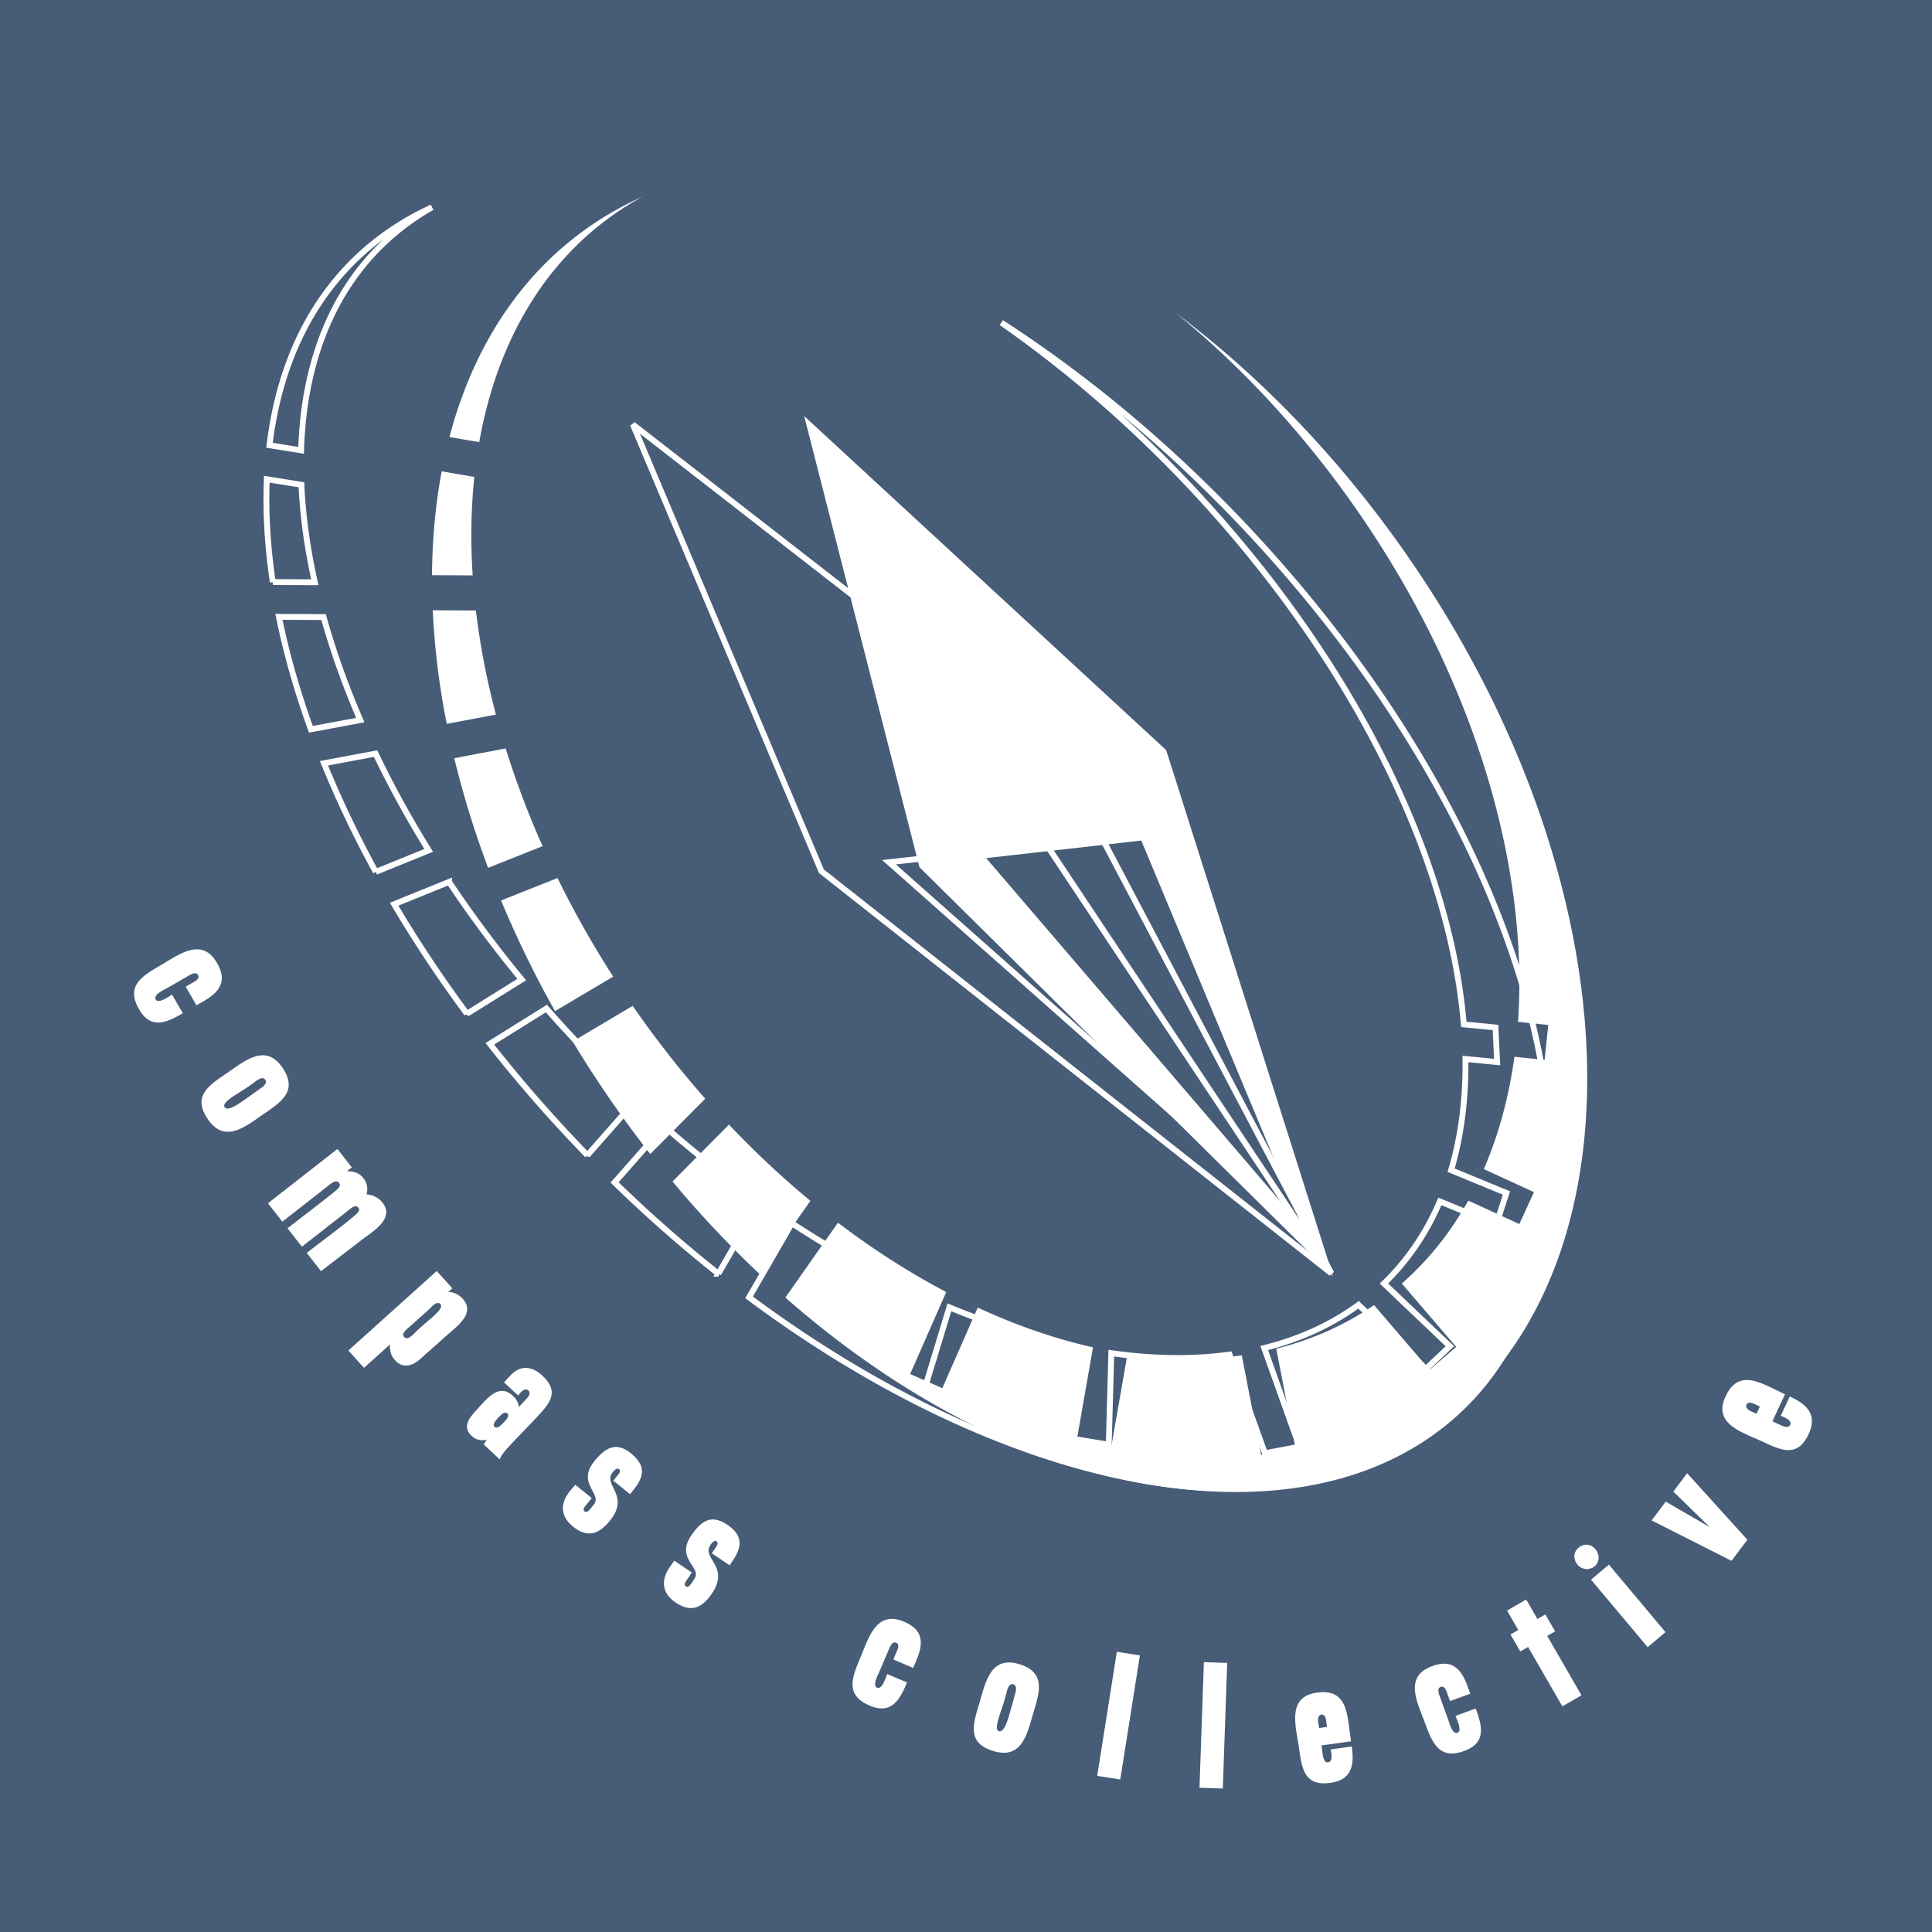 <svg xmlns="http://www.w3.org/2000/svg" width="2500" height="2500" viewBox="0 0 192.756 192.756"><path fill-rule="evenodd" clip-rule="evenodd" fill="#475c77" d="M0 0h192.756v192.756H0V0z"/><path d="M18.237 101.091l-1.074-1.861c-.311.18-1.347.964-1.624.482-.278-.48.88-.983 1.206-1.171l2.109-1.218c.248-.144.707-.388.904-.047.224.388-.33.646-.594.798l-.636.367 1.075 1.861.682-.394c1.644-.949 2.415-2.015 1.367-3.829-1.541-2.668-3.867-.788-5.759.305-1.83 1.057-3.328 2.046-2.02 4.311 1.164 2.016 2.698 1.378 4.364.396zM26.485 111.022c1.767-1.192 3.171-2.312 1.709-4.48-1.742-2.583-3.912-.579-5.768.672-1.737 1.172-3.182 2.232-1.71 4.416 1.763 2.613 3.898.654 5.769-.608zm-2.396-1.084c-.282.19-1.375.971-1.676.525-.36-.534 1.438-1.358 2.794-2.359l.361-.266c.243-.185.678-.436.898-.109.23.342-.209.682-.462.853-.628.444-1.261.915-1.915 1.356zM35.916 123.832c1.143-.894 3.535-2.194 2.246-3.846a2.191 2.191 0 0 0-1.596-.821c.175-.591.053-1.154-.323-1.635-.418-.536-.965-.654-1.625-.684l.48-.375-1.433-1.835-6.93 5.414 1.434 1.834 4.388-3.429c.283-.221.936-.867 1.267-.444.231.297-.054.542-.254.722-.525.434-1.076.863-1.612 1.282-1.086.849-2.184 1.685-3.271 2.533l1.433 1.835 4.389-3.43c.254-.198.925-.882 1.233-.486.231.296-.082.563-.297.755-.528.458-1.064.877-1.615 1.307-1.072.838-2.153 1.637-3.226 2.475l1.423 1.821c1.284-1.004 2.604-1.99 3.889-2.993zM44.526 133.274c1.012-.911 2.958-2.229 1.639-3.693-.372-.412-.877-.68-1.435-.684l.399-.36-1.558-1.729-8.811 7.933 1.558 1.73 2.595-2.337c-.056.58.093 1.121.489 1.561.803.891 1.757.586 2.556-.133.853-.768 1.716-1.521 2.568-2.288zm-3.316-.123c-.214.217-.624.537-.9.231-.335-.373.454-.915.693-1.131l1.744-1.569.32-.313c.188-.192.612-.551.876-.258.443.492-1.263 1.595-2.426 2.738l-.307.302zM49.87 145.612c.097-.497 1.027-1.417 1.394-1.81.757-.812 1.541-1.6 2.31-2.425 1.295-1.389 2.269-2.513.54-4.125-1.021-.952-2.18-1.103-3.193-.015l-.635.681 1.402 1.307c.256-.274.642-.846 1.035-.479.354.33-.199.818-.419 1.054l-.55.59c-.016-.456-.256-.827-.584-1.133-1.428-1.331-2.661.385-3.613 1.406-.696.746-1.487 1.674-.504 2.59.445.415.904.5 1.496.392l-.288.466 1.609 1.501zm.34-3.648c-.183.196-.598.642-.873.386-.289-.269.313-.835.484-1.019.183-.196.538-.551.8-.307.289.269-.227.744-.411.94zM60.856 151.717c2.051-2.533-.756-3.562.269-4.829.124-.153.419-.489.643-.309.264.214-.141.6-.276.767l-.305.376 1.67 1.353.338-.417c1.138-1.406 1.203-2.482-.244-3.654-1.503-1.218-2.579-.545-3.661.792-1.736 2.143.706 3.198.011 4.226-.099.151-.211.29-.324.43-.135.167-.428.528-.65.349-.278-.226.126-.612.273-.794l.44-.542-1.643-1.33-.465.546c-1.042 1.229-1.081 2.559.228 3.617 1.462 1.181 2.603.768 3.696-.581zM71.033 158.979c1.822-2.702-1.064-3.483-.153-4.834.11-.163.375-.525.613-.364.282.189-.088.61-.208.788l-.271.4 1.782 1.202.3-.445c1.011-1.499.983-2.577-.562-3.618-1.604-1.082-2.616-.317-3.577 1.107-1.542 2.286.981 3.125.379 4.209a5.363 5.363 0 0 1-.286.456c-.12.178-.38.563-.618.403-.297-.2.073-.62.203-.813l.391-.579-1.752-1.182-.415.584c-.931 1.316-.854 2.643.542 3.584 1.559 1.053 2.66.542 3.632-.898zM90.493 167.858l-1.979-.84c-.14.33-.495 1.58-1.006 1.363s.11-1.315.257-1.661l.952-2.242c.111-.264.331-.734.693-.581.413.175.125.715.006.995l-.287.676 1.978.84.308-.726c.742-1.747.716-3.062-1.213-3.881-2.835-1.203-3.561 1.698-4.415 3.71-.826 1.944-1.427 3.636.98 4.657 2.145.911 2.986-.522 3.726-2.31zM103.186 170.594c.623-2.038 1.01-3.792-1.49-4.558-2.98-.911-3.406 2.012-4.061 4.152-.611 2.004-1.067 3.737 1.451 4.508 3.014.921 3.439-1.944 4.1-4.102zm-2.543.664c-.1.325-.459 1.62-.973 1.463-.615-.188.264-1.961.686-3.592l.115-.433c.072-.297.252-.766.629-.65.395.12.266.661.178.953-.21.741-.405 1.506-.635 2.259zM111.768 177.541l1.961-12.382-2.301-.364-1.959 12.382 2.299.364zM122 178.441l.438-12.528-2.327-.082-.437 12.529 2.326.081zM134.568 172.045c-.268-2.042-.799-3.505-3.193-3.168-3.016.424-2.08 3.349-1.777 5.494.291 2.075.525 3.869 3.133 3.502 2.127-.299 2.412-1.749 2.131-3.627l-2.111.297c.064.335.277 1.209-.236 1.281-.479.067-.527-.668-.57-.969l-.1-.71 2.943-.414-.22-1.686zm-2.17.251l-.781.109-.074-.405c-.061-.299-.105-.871.285-.927.391-.055.461.442.498.708l.072.515zM147.23 170.462l-2.02.735c.123.336.717 1.493.193 1.683-.521.189-.814-1.037-.943-1.391l-.834-2.289c-.098-.27-.258-.763.111-.897.422-.153.578.438.684.724l.25.689 2.02-.734-.27-.741c-.648-1.784-1.564-2.728-3.533-2.011-2.895 1.054-1.445 3.671-.699 5.724.723 1.986 1.438 3.632 3.895 2.738 2.187-.796 1.826-2.419 1.146-4.23zM155.156 162.761l-.976-1.691-.791.456-1.119-1.938-1.909 1.101 1.119 1.939-.775.448.977 1.691.775-.449 3.422 5.925 1.906-1.101-3.42-5.924.791-.457zM159.18 154.563c-.438-.521-1.154-.597-1.676-.159-.549.46-.549 1.185-.111 1.706a1.214 1.214 0 0 0 1.701.162c.521-.437.511-1.201.086-1.709zm6.992 8.278l-5.652-6.736-1.783 1.497 5.652 6.736 1.783-1.497zM168.328 146.985l-1.379 1.83 3.645 3.555-4.399-2.553-1.412 1.873 7.971 4.034 1.584-2.103-6.01-6.636zM176.557 138.372c-1.859-.887-3.377-1.237-4.398.953-1.285 2.76 1.676 3.568 3.641 4.484 1.898.885 3.531 1.666 4.643-.721.908-1.947-.152-2.976-1.881-3.762l-.9 1.932c.316.127 1.166.425.945.896-.203.438-.848.079-1.123-.05l-.648-.303 1.256-2.694-1.535-.735zm-.973 1.957l-.334.715-.381-.158c-.283-.112-.787-.387-.621-.744.166-.356.621-.145.865-.031l.471.218z" fill-rule="evenodd" clip-rule="evenodd" fill="#fff"/><path d="M79.006 122.044c4.062 2.657 8.161 4.949 12.227 6.85l-2.459 8.099 3.531 1.396 2.416-7.958c4.251 1.761 8.445 3.08 12.496 3.93l-.254 9.176 3.658.599.254-9.132c4.148.587 8.115.646 11.803.143l3.52 9.846 3.451-.659-3.518-9.844c3.473-.86 6.641-2.284 9.412-4.307l6.717 6.392 2.396-2.259-6.58-6.262c2.396-2.313 4.252-5.073 5.58-8.192l5.623 2.314 1.02-3.153-5.523-2.273c1.008-3.39 1.479-7.119 1.434-11.097l3.16.309-.164-3.451-3.162-.309c-1.281-15.452-9.822-34.036-24.727-50.856-6.656-7.51-13.941-13.95-21.412-19.157 9.498 6.142 18.832 14.101 27.256 23.607 29.084 32.822 36.32 71.668 16.162 86.768-15.695 11.756-43.373 5.648-68.587-13.126l4.27-7.394zm-12.741-9.69a117.66 117.66 0 0 0 9.565 7.53l-4.158 7.196a135.28 135.28 0 0 1-10.354-9.108l4.947-5.618zM26.891 44.422c1.038-8.677 4.68-15.904 11.106-20.717a27.67 27.67 0 0 1 5.103-3.019 24.771 24.771 0 0 0-2.651 1.732c-6.739 5.048-10.126 12.998-10.408 22.51l-3.15-.506zm.325 13.651c-.53-3.563-.731-7-.595-10.263l3.451.554c.142 3.117.591 6.373 1.339 9.727l-4.195-.018zm3.802 14.69c-1.384-3.822-2.45-7.578-3.19-11.22l4.455.02c.937 3.359 2.16 6.799 3.663 10.28l-4.928.92zm6.474 14.223a104.878 104.878 0 0 1-5.171-10.834l5.15-.962a102.436 102.436 0 0 0 5.305 9.654l-5.284 2.142zm9.094 14.155a125.716 125.716 0 0 1-7.26-10.929l5.475-2.219a119.532 119.532 0 0 0 7.255 9.74l-5.47 3.408zm7.574 9.331a140.356 140.356 0 0 1-5.287-6.332l5.643-3.518.401.454a126.306 126.306 0 0 0 8.503 8.715l-4.815 5.469a142.41 142.41 0 0 1-4.445-4.788zm50.256-26.183l25.393 38.155-41.113-36.421 15.72-1.734zM63.144 42.354l42.45 32.999 27.236 51.689-50.876-40.118-18.81-44.57z" fill="none" stroke="#fff" stroke-width=".584" stroke-miterlimit="2.613"/><path d="M83.603 121.99c3.531 2.684 7.152 4.998 10.802 6.917l-3.597 8.18 3.207 1.41 3.535-8.037c3.85 1.778 7.709 3.111 11.5 3.969l-1.625 9.266 3.451.606 1.617-9.223c3.928.592 7.756.651 11.4.144l1.926 9.943 3.439-.666-1.926-9.941c3.49-.868 6.771-2.307 9.756-4.349l5.539 6.455 2.658-2.282-5.426-6.323c2.666-2.336 4.877-5.123 6.631-8.273l5.094 2.337 1.461-3.184-5.004-2.297c1.484-3.423 2.502-7.189 3.055-11.206l3.014.312.361-3.485-3.016-.311c1.084-15.605-4.389-34.374-16.283-51.36-5.311-7.584-11.393-14.087-17.838-19.347 8.268 6.203 16.104 14.24 22.826 23.841 23.209 33.146 24.373 72.377 2.596 87.625-16.957 11.874-42.82 5.705-64.398-13.255l5.245-7.466zm-10.874-9.785a91.715 91.715 0 0 0 8.124 7.604l-5.106 7.268a106.568 106.568 0 0 1-8.65-9.198l5.632-5.674zM44.841 43.6c2.308-8.762 6.919-16.061 13.862-20.922a32.172 32.172 0 0 1 5.391-3.048 29.085 29.085 0 0 0-2.826 1.75c-7.28 5.098-11.753 13.126-13.455 22.732l-2.972-.512zm-1.738 13.787c.023-3.599.345-7.069.967-10.364l3.255.56c-.331 3.147-.386 6.436-.166 9.823l-4.056-.019zm1.47 14.835a76.424 76.424 0 0 1-1.4-11.331l4.308.02a74.99 74.99 0 0 0 1.999 10.382l-4.907.929zM48.7 86.585a93.182 93.182 0 0 1-3.376-10.94l5.129-.971a88.824 88.824 0 0 0 3.682 9.749L48.7 86.585zm6.673 14.296a105.489 105.489 0 0 1-5.382-11.038l5.631-2.241a98.787 98.787 0 0 0 5.556 9.837l-5.805 3.442zm5.925 9.423a111.934 111.934 0 0 1-4.163-6.396l5.989-3.552.319.459c2.185 3.12 4.5 6.058 6.918 8.801l-5.482 5.522a114.07 114.07 0 0 1-3.581-4.834z" fill-rule="evenodd" clip-rule="evenodd" fill="#fff"/><path d="M113.867 83.862l16.105 38.606-31.58-36.854 15.475-1.752zm-33.634-42.35l36.117 33.326 16.641 52.468-41.257-40.784-11.501-45.01z" fill-rule="evenodd" clip-rule="evenodd" fill="#fff"/></svg>